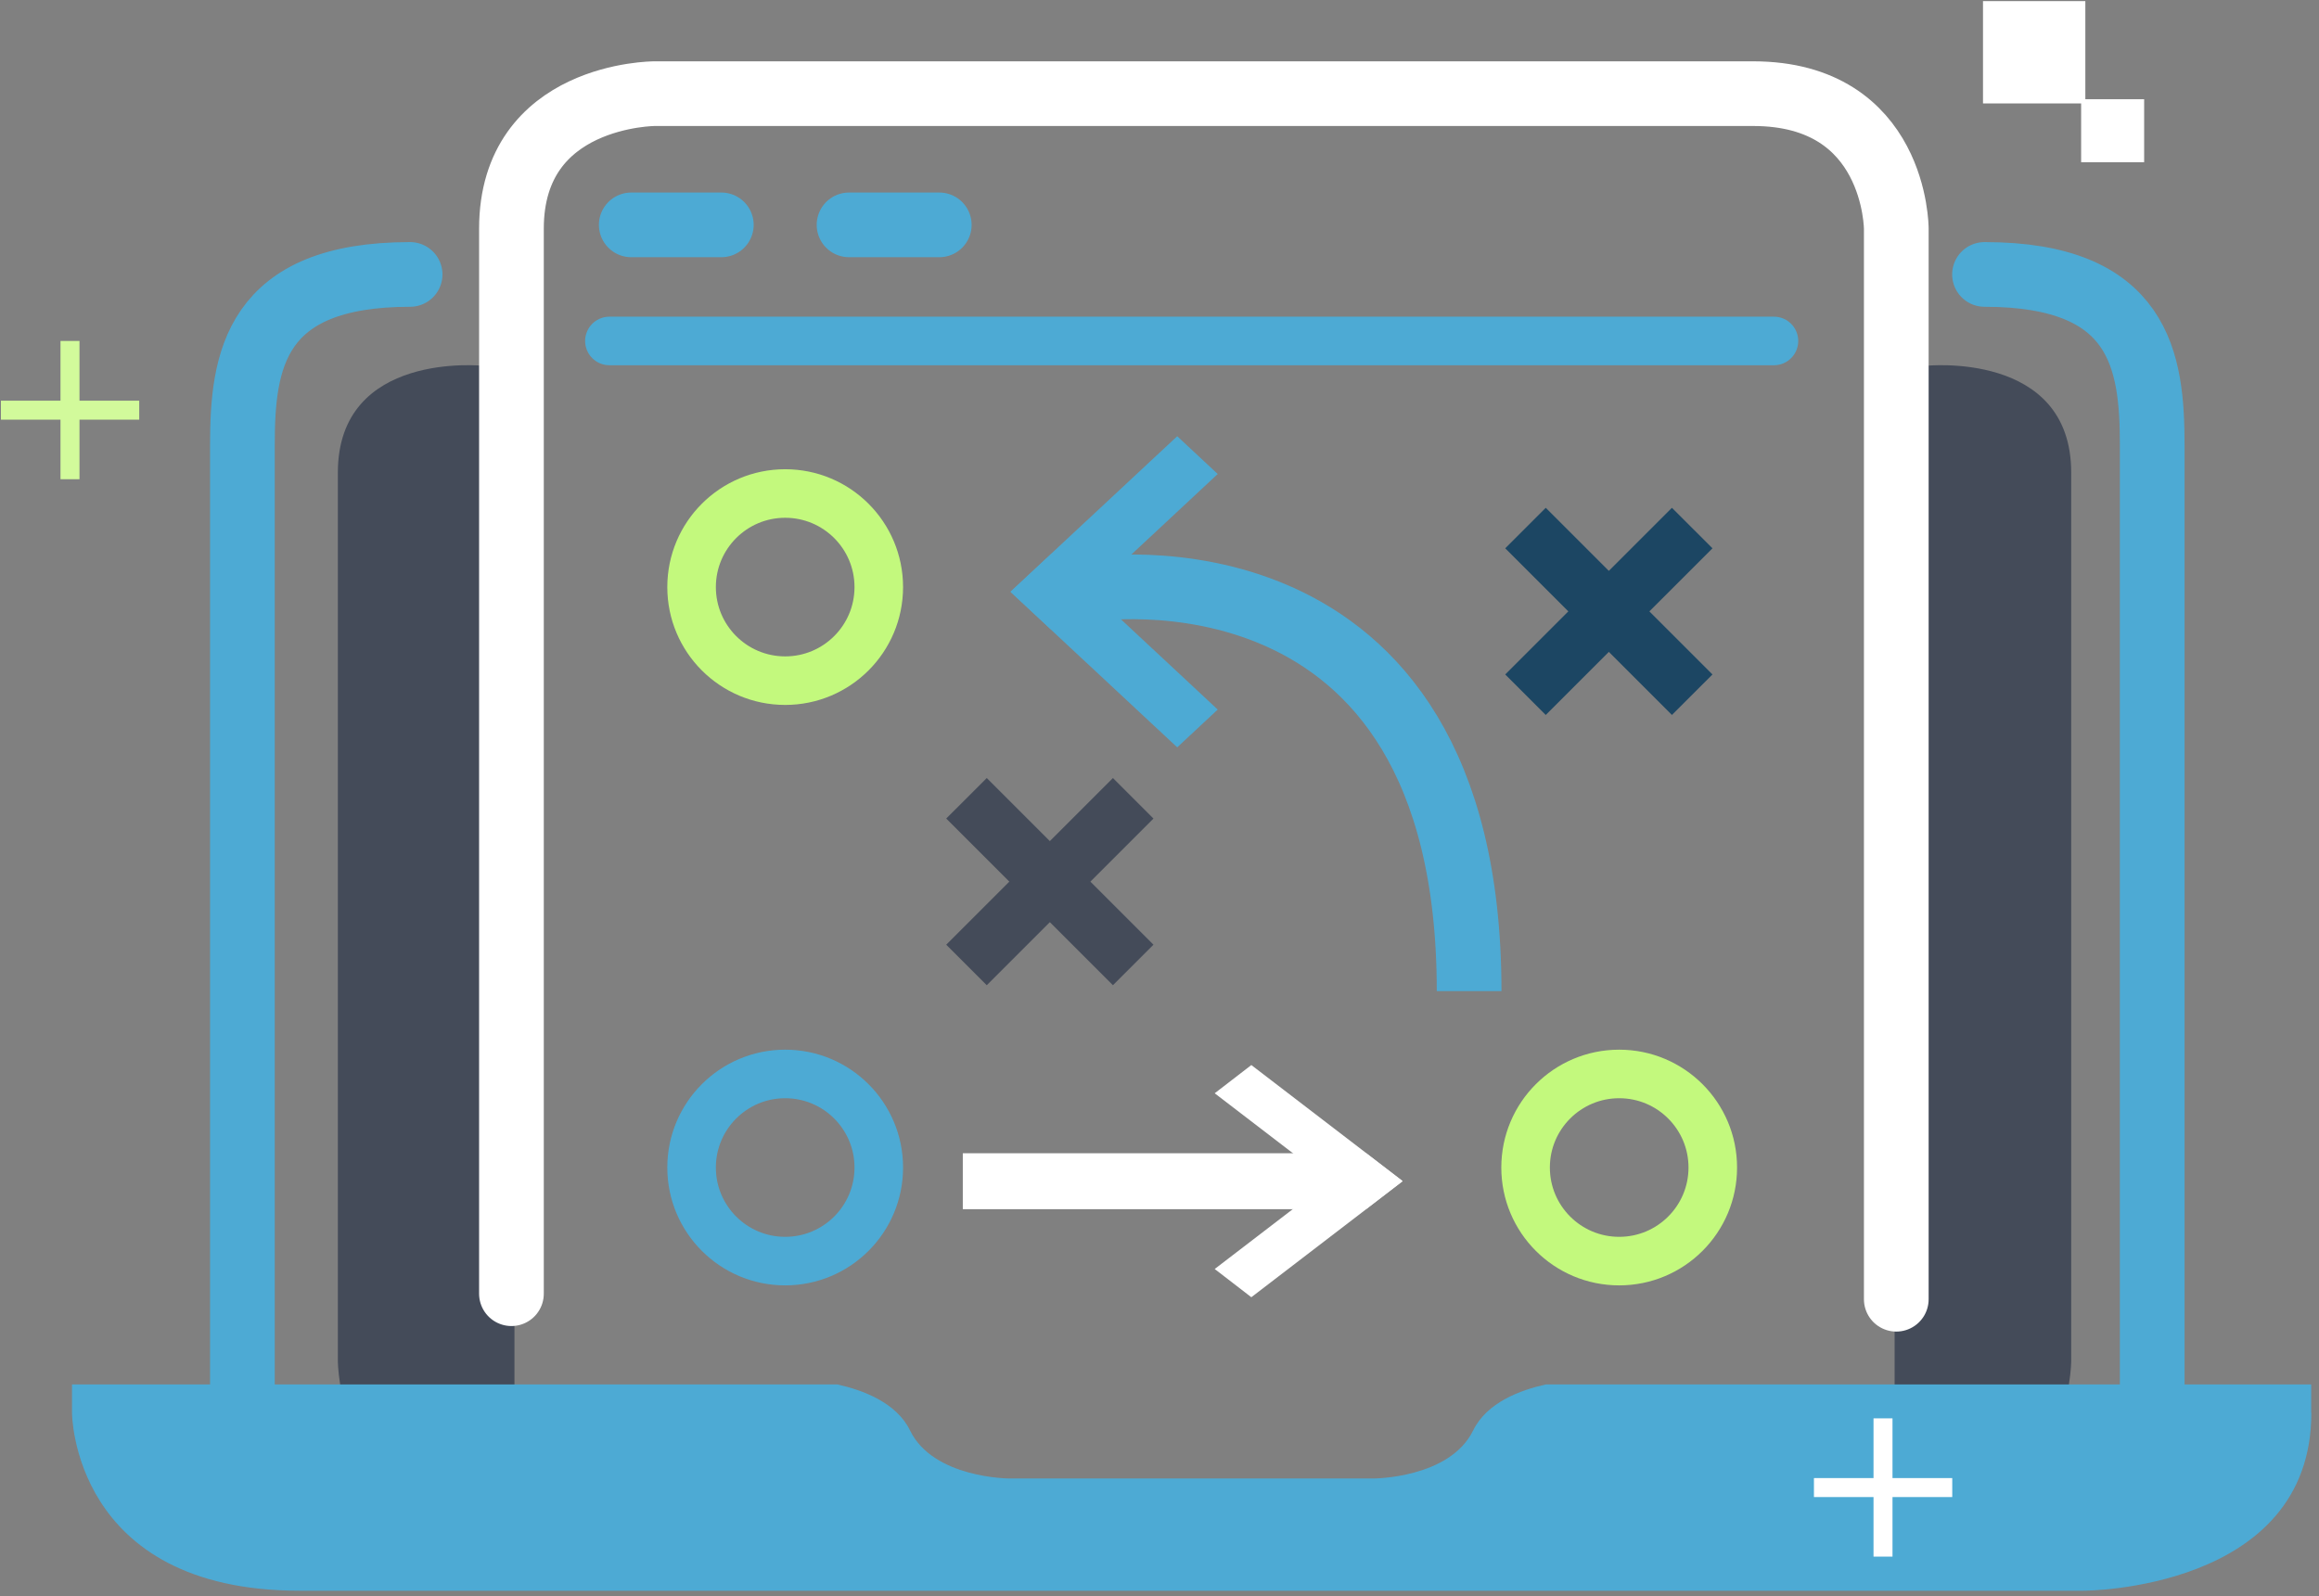 <svg width="138" height="95" viewBox="0 0 138 95" fill="none" xmlns="http://www.w3.org/2000/svg">
<rect x="0" y="0" width="138" height="95" fill="#808080" stroke="none"/>
<g clip-path="url(#clip0_55297_76397)">
<path d="M30.614 21.775H28.774C28.774 21.775 20.105 20.845 20.105 28.135V80.995C20.105 80.995 20.105 89.965 28.774 89.965H30.614V21.775Z" fill="#444B59"/>
<path d="M112.745 21.775H114.585C114.585 21.775 123.255 20.845 123.255 28.135V80.995C123.255 80.995 123.255 89.965 114.585 89.965H112.745V21.775Z" fill="#444B59"/>
<path d="M137.535 84.095V82.405H91.995C90.465 82.745 88.485 83.475 87.665 85.145C86.265 88.005 81.725 88.005 81.725 88.005H60.085C60.085 88.005 55.545 88.005 54.155 85.145C53.345 83.485 51.355 82.745 49.825 82.405H4.285V84.095C4.285 84.095 4.285 94.685 17.835 94.685H123.995C123.995 94.685 137.545 94.685 137.545 84.095" fill="#4DAAD4"/>
<path d="M24.405 16.335C15.125 16.335 14.425 21.485 14.425 26.495V83.885" stroke="#4DAAD4" stroke-width="3.85" stroke-linecap="round"/>
<path d="M118.095 16.335C127.375 16.335 128.075 21.485 128.075 26.495V83.885" stroke="#4DAAD4" stroke-width="3.85" stroke-linecap="round"/>
<path d="M112.845 77.335V13.615C112.845 13.615 112.845 5.575 104.325 5.575H38.955C38.955 5.575 30.435 5.575 30.435 13.615V77.005" stroke="white" stroke-width="3.85" stroke-linecap="round"/>
<path d="M36.265 20.295H105.565" stroke="#4DAAD4" stroke-width="2.89" stroke-linecap="round"/>
<path d="M37.565 13.385H42.925" stroke="#4DAAD4" stroke-width="3.85" stroke-linecap="round"/>
<path d="M50.525 13.385H55.895" stroke="#4DAAD4" stroke-width="3.85" stroke-linecap="round"/>
<path d="M46.725 40.515C49.801 40.515 52.295 38.022 52.295 34.945C52.295 31.869 49.801 29.375 46.725 29.375C43.649 29.375 41.155 31.869 41.155 34.945C41.155 38.022 43.649 40.515 46.725 40.515Z" stroke="#C3F97D" stroke-width="2.89"/>
<path d="M46.725 75.065C49.801 75.065 52.295 72.572 52.295 69.495C52.295 66.419 49.801 63.925 46.725 63.925C43.649 63.925 41.155 66.419 41.155 69.495C41.155 72.572 43.649 75.065 46.725 75.065Z" stroke="#4DAAD4" stroke-width="2.89"/>
<path d="M96.355 75.065C99.431 75.065 101.925 72.572 101.925 69.495C101.925 66.419 99.431 63.925 96.355 63.925C93.278 63.925 90.785 66.419 90.785 69.495C90.785 72.572 93.278 75.065 96.355 75.065Z" stroke="#C3F97D" stroke-width="2.89"/>
<path d="M91.985 30.226L89.574 32.637L99.494 42.557L101.906 40.146L91.985 30.226Z" fill="#1C4663"/>
<path d="M99.494 30.226L89.574 40.146L91.985 42.557L101.906 32.637L99.494 30.226Z" fill="#1C4663"/>
<path d="M58.72 46.311L56.309 48.722L66.229 58.643L68.641 56.232L58.72 46.311Z" fill="#444B59"/>
<path d="M66.229 46.311L56.309 56.232L58.72 58.643L68.641 48.723L66.229 46.311Z" fill="#444B59"/>
<path d="M60.135 35.235L70.055 44.485L72.465 42.235L62.545 32.985L60.135 35.235Z" fill="#4DAAD4"/>
<path d="M70.055 25.965L60.135 35.215L62.545 37.465L72.465 28.215L70.055 25.965Z" fill="#4DAAD4"/>
<path d="M64.745 35.096C64.745 35.096 87.425 31.395 87.425 58.995" stroke="#4DAAD4" stroke-width="3.85"/>
<path d="M83.465 70.295L74.465 63.395L72.285 65.075L81.285 71.975L83.465 70.295Z" fill="white"/>
<path d="M74.465 77.215L83.465 70.315L81.285 68.635L72.285 75.535L74.465 77.215Z" fill="white"/>
<path d="M79.805 68.645H57.295V71.975H79.805V68.645Z" fill="white"/>
<path d="M4.165 20.295V28.525" stroke="#D2FA9B" stroke-width="1.13"/>
<path d="M8.285 24.415H0.055" stroke="#D2FA9B" stroke-width="1.13"/>
<path d="M112.055 84.425V92.655" stroke="white" stroke-width="1.13"/>
<path d="M116.175 88.545H107.945" stroke="white" stroke-width="1.13"/>
<path d="M124.095 0.065H118.005V6.155H124.095V0.065Z" fill="white"/>
<path d="M127.595 5.905H123.845V9.655H127.595V5.905Z" fill="white"/>
</g>
<defs>
<clipPath id="clip0_55297_76397">
<rect width="137.48" height="94.62" fill="white" transform="translate(0.055 0.065)"/>
</clipPath>
</defs>
</svg>
